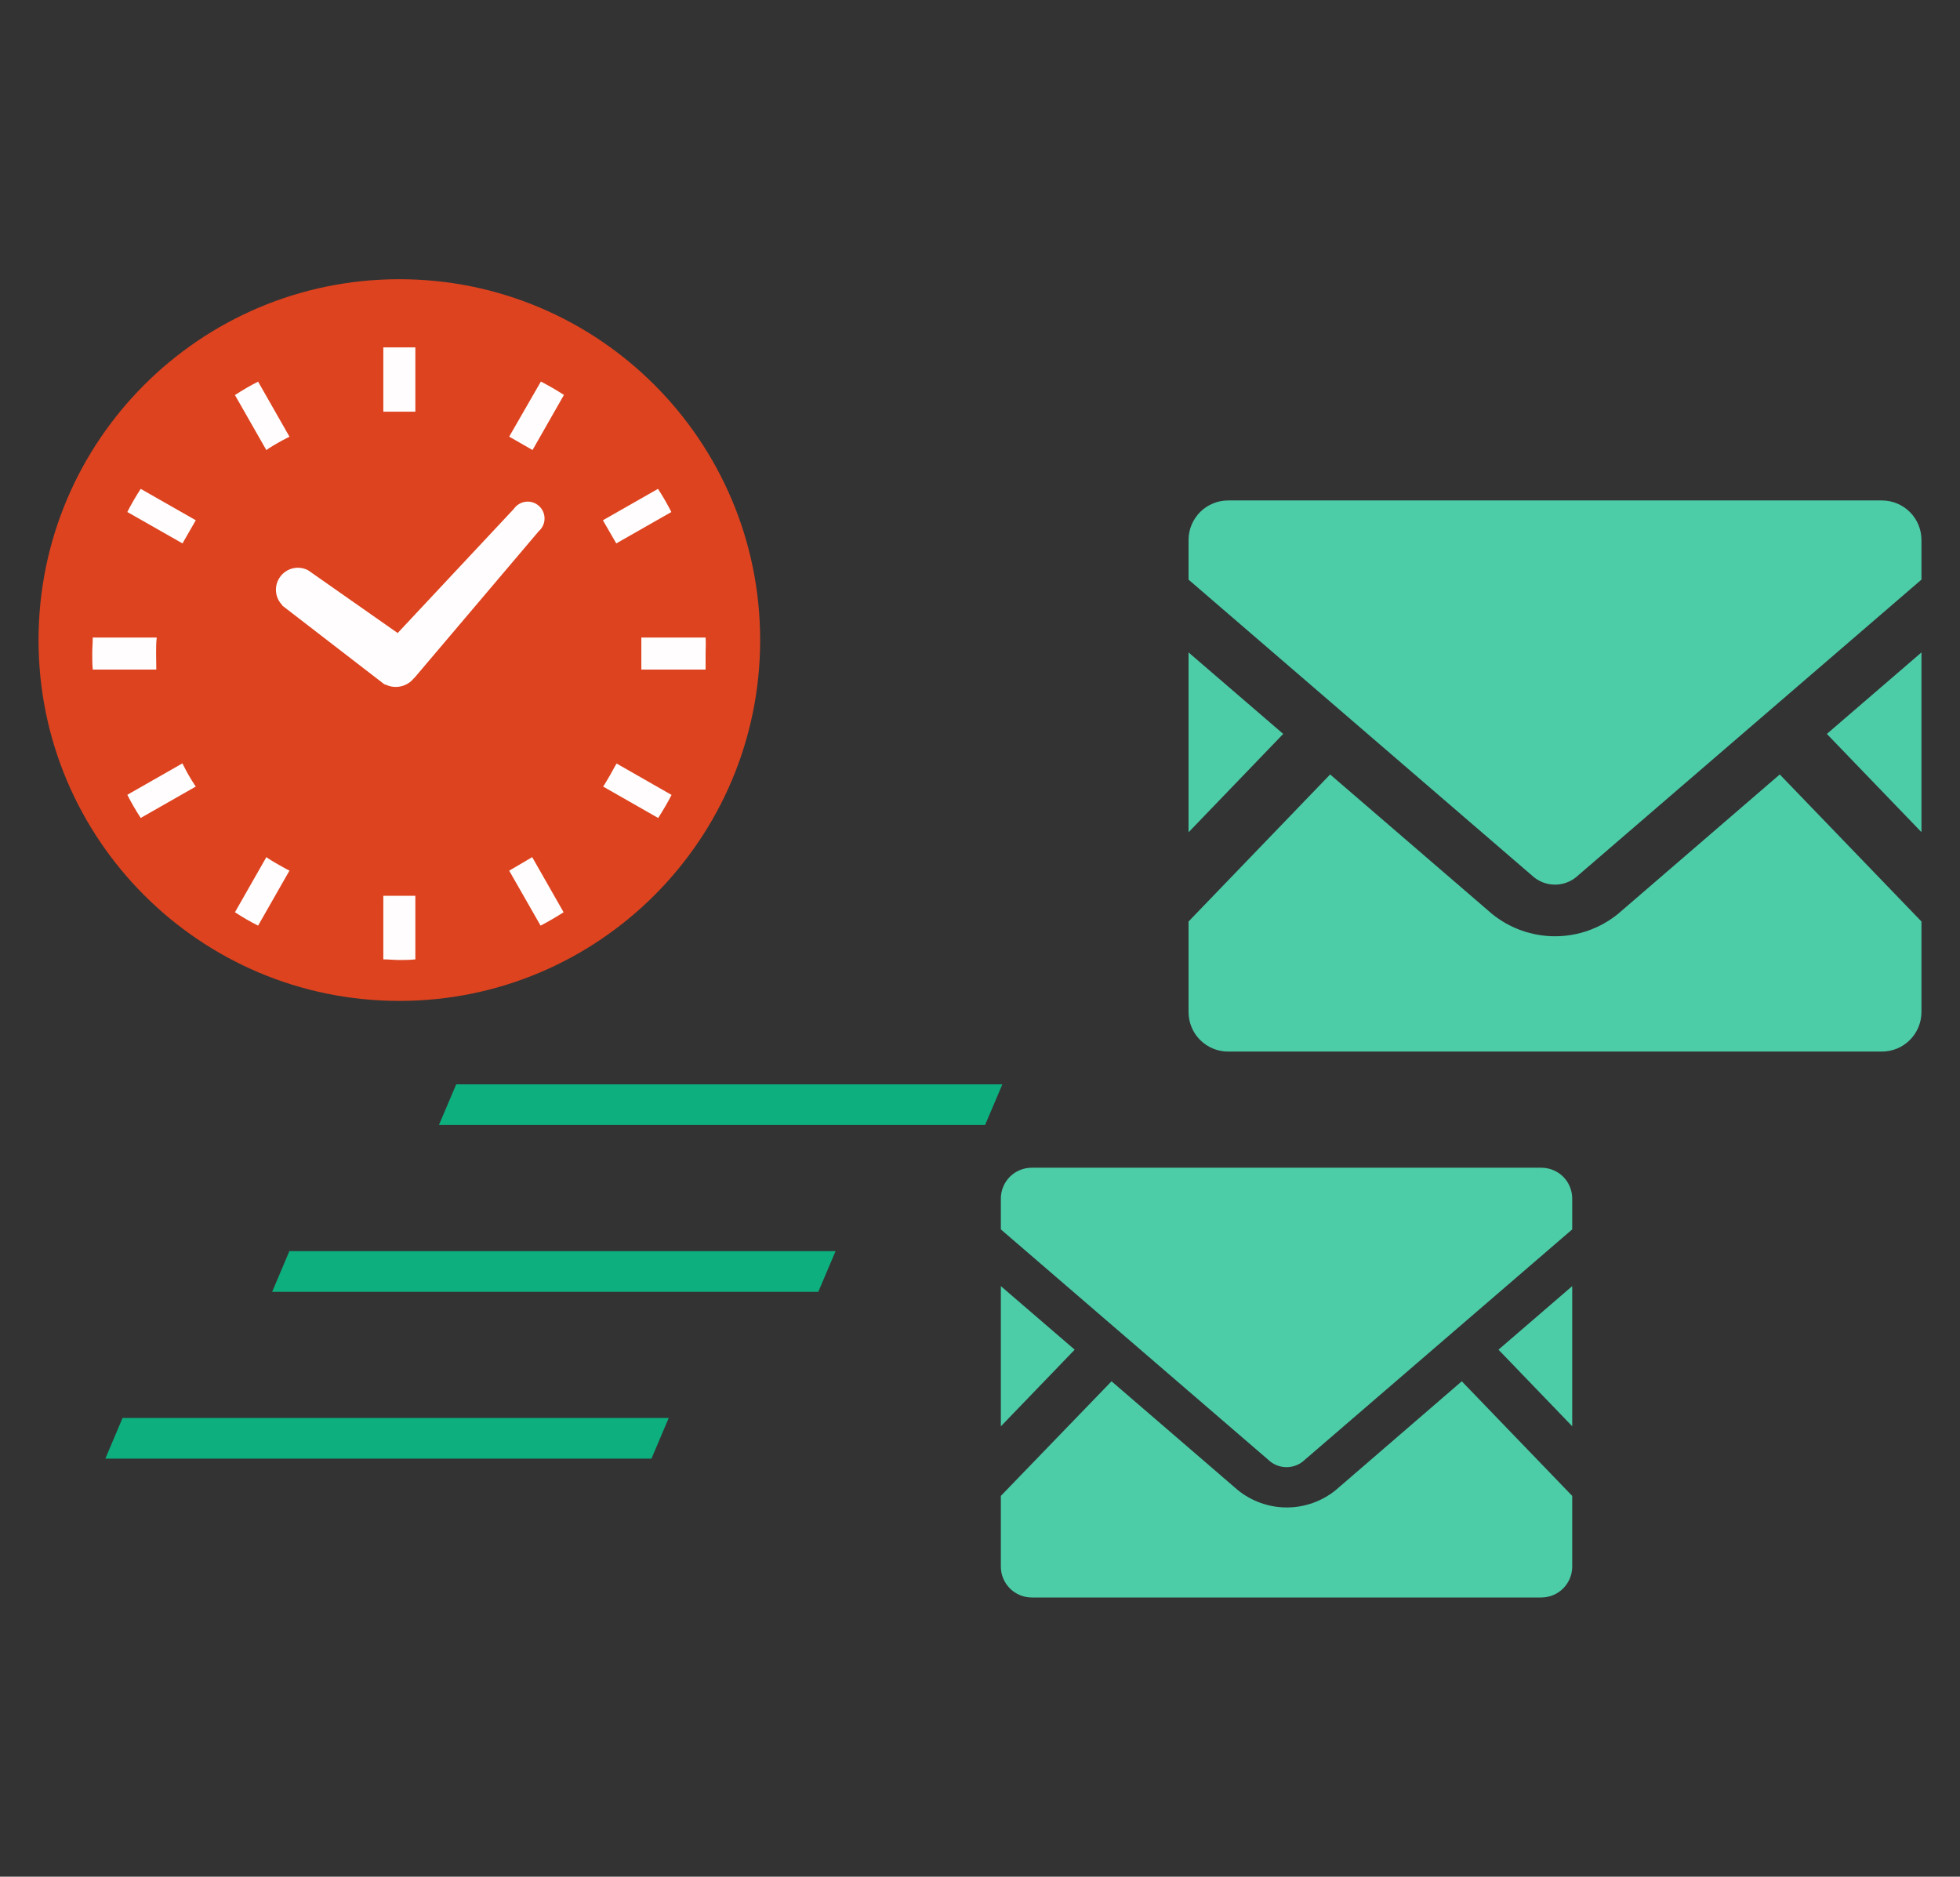 <svg width="47" height="45" viewBox="0 0 47 45" fill="none" xmlns="http://www.w3.org/2000/svg">
<rect x="0" y="0" width="47" height="45" fill="#333333" stroke="none"/>
<path d="M46.076 19.954L43.807 17.598L46.076 15.644V19.954Z" fill="#4CCCA7"/>
<path d="M30.771 17.598L28.501 19.957V15.644L30.771 17.598Z" fill="#4CCCA7"/>
<path d="M46.076 22.096V24.265C46.076 24.517 45.976 24.759 45.798 24.937C45.62 25.115 45.378 25.215 45.126 25.215H29.45C29.325 25.215 29.202 25.191 29.087 25.143C28.971 25.095 28.867 25.025 28.779 24.937C28.69 24.849 28.62 24.744 28.573 24.629C28.525 24.513 28.501 24.39 28.501 24.265V22.096L31.896 18.57L35.777 21.913C36.204 22.26 36.738 22.45 37.289 22.45C37.839 22.45 38.373 22.26 38.8 21.913L42.678 18.57L46.076 22.096Z" fill="#4CCCA7"/>
<path d="M46.076 12.948V13.898L37.788 21.038C37.646 21.151 37.469 21.212 37.288 21.212C37.107 21.212 36.931 21.151 36.788 21.038L28.501 13.899V12.948C28.501 12.823 28.526 12.7 28.573 12.585C28.621 12.47 28.691 12.365 28.779 12.277C28.867 12.189 28.972 12.119 29.087 12.072C29.202 12.024 29.326 12 29.45 12H45.126C45.251 12 45.374 12.024 45.489 12.072C45.605 12.119 45.709 12.189 45.797 12.277C45.886 12.365 45.956 12.47 46.004 12.585C46.051 12.7 46.076 12.823 46.076 12.948Z" fill="#4CCCA7"/>
<path d="M37.701 34.199L35.933 32.363L37.701 30.839V34.199Z" fill="#4CCCA7"/>
<path d="M25.771 32.363L24 34.201V30.839L25.771 32.363Z" fill="#4CCCA7"/>
<path d="M37.701 35.869V37.564C37.701 37.661 37.682 37.758 37.645 37.847C37.608 37.937 37.553 38.019 37.484 38.088C37.415 38.157 37.334 38.211 37.244 38.248C37.154 38.286 37.058 38.305 36.96 38.305H24.741C24.644 38.305 24.547 38.286 24.457 38.248C24.367 38.211 24.286 38.157 24.217 38.088C24.148 38.019 24.094 37.937 24.056 37.847C24.019 37.758 24 37.661 24 37.564V35.869L26.654 33.121L29.678 35.726C30.011 35.998 30.427 36.146 30.857 36.146C31.286 36.146 31.702 35.998 32.035 35.726L35.053 33.121L37.701 35.869Z" fill="#4CCCA7"/>
<path d="M37.701 28.738V29.479L31.24 35.045C31.129 35.133 30.992 35.18 30.851 35.18C30.709 35.18 30.572 35.133 30.461 35.045L24 29.479V28.738C24 28.641 24.019 28.545 24.057 28.455C24.094 28.365 24.149 28.284 24.218 28.215C24.286 28.147 24.368 28.093 24.458 28.056C24.548 28.019 24.644 28 24.741 28H36.96C37.057 28 37.154 28.019 37.243 28.056C37.333 28.093 37.415 28.147 37.484 28.215C37.553 28.284 37.607 28.365 37.644 28.455C37.682 28.545 37.701 28.641 37.701 28.738Z" fill="#4CCCA7"/>
<path d="M23.622 26.976H10.525L10.94 26H24.036L23.622 26.976Z" fill="#0CAF7D"/>
<path d="M19.622 30.976H6.526L6.939 30H20.037L19.622 30.976Z" fill="#0CAF7D"/>
<path d="M15.622 34.975H2.526L2.939 34H16.036L15.622 34.975Z" fill="#0CAF7D"/>
<path d="M9.576 24C14.354 24 18.228 20.126 18.228 15.348C18.228 10.569 14.354 6.695 9.576 6.695C4.797 6.695 0.924 10.569 0.924 15.348C0.924 20.126 4.797 24 9.576 24Z" fill="#DD431F"/>
<path d="M6.769 14.521L9.202 16.397L9.235 16.417H9.25C9.362 16.471 9.49 16.485 9.612 16.458C9.734 16.431 9.844 16.363 9.922 16.266L9.94 16.251L12.92 12.736C12.964 12.698 12.998 12.652 13.022 12.599C13.046 12.547 13.058 12.491 13.058 12.433C13.058 12.376 13.046 12.319 13.023 12.267C12.999 12.214 12.965 12.168 12.922 12.13C12.879 12.092 12.829 12.063 12.774 12.046C12.719 12.029 12.662 12.024 12.604 12.031C12.548 12.038 12.493 12.057 12.444 12.087C12.395 12.117 12.353 12.156 12.32 12.204L9.536 15.179L7.387 13.673C7.275 13.615 7.147 13.599 7.024 13.627C6.902 13.656 6.794 13.727 6.72 13.828C6.645 13.929 6.609 14.053 6.618 14.179C6.627 14.304 6.681 14.422 6.769 14.511V14.521Z" fill="#FFFDFD"/>
<path d="M3.743 15.671C3.743 15.543 3.743 15.42 3.758 15.287H2.224C2.224 15.415 2.212 15.538 2.212 15.671C2.212 15.804 2.212 15.922 2.224 16.055H3.748C3.746 15.929 3.743 15.801 3.743 15.671Z" fill="#FFFDFD"/>
<path d="M6.442 10.753C6.584 10.662 6.731 10.578 6.882 10.502L6.942 10.472L6.189 9.151C5.998 9.248 5.813 9.355 5.634 9.473L6.387 10.793L6.442 10.753Z" fill="#FFFDFD"/>
<path d="M3.053 12.277L4.376 13.03L4.695 12.475L3.374 11.722C3.257 11.901 3.15 12.086 3.053 12.277Z" fill="#FFFDFD"/>
<path d="M14.751 18.366C14.67 18.517 14.588 18.662 14.5 18.805L14.462 18.86L15.783 19.614C15.898 19.433 16.006 19.252 16.104 19.061L14.786 18.308L14.751 18.366Z" fill="#FFFDFD"/>
<path d="M4.404 18.362L4.373 18.305L3.053 19.058C3.15 19.249 3.257 19.434 3.374 19.613L4.695 18.86L4.657 18.804C4.564 18.662 4.479 18.515 4.404 18.362Z" fill="#FFFDFD"/>
<path d="M6.442 20.591L6.387 20.553L5.634 21.874C5.813 21.991 5.998 22.099 6.189 22.195L6.942 20.875L6.882 20.847C6.743 20.769 6.585 20.684 6.442 20.591Z" fill="#FFFDFD"/>
<path d="M12.21 10.47L12.77 10.791L13.523 9.47C13.342 9.352 13.159 9.247 12.97 9.149L12.21 10.47Z" fill="#FFFDFD"/>
<path d="M9.192 21.48V23.004C9.32 23.004 9.443 23.019 9.576 23.019C9.709 23.019 9.827 23.019 9.96 23.004V21.48H9.192Z" fill="#FFFDFD"/>
<path d="M9.96 9.854V8.33C9.834 8.33 9.709 8.33 9.576 8.33C9.443 8.33 9.325 8.33 9.192 8.33V9.871H9.96V9.854Z" fill="#FFFDFD"/>
<path d="M12.21 20.877L12.963 22.195C13.151 22.097 13.335 21.989 13.515 21.874L12.762 20.553L12.21 20.877Z" fill="#FFFDFD"/>
<path d="M16.099 12.277C16.002 12.086 15.895 11.901 15.778 11.722L14.457 12.475L14.778 13.03L16.099 12.277Z" fill="#FFFDFD"/>
<path d="M16.92 15.287H15.379V16.055H16.92C16.92 15.929 16.92 15.804 16.92 15.671C16.92 15.538 16.93 15.415 16.92 15.287Z" fill="#FFFDFD"/>
</svg>
